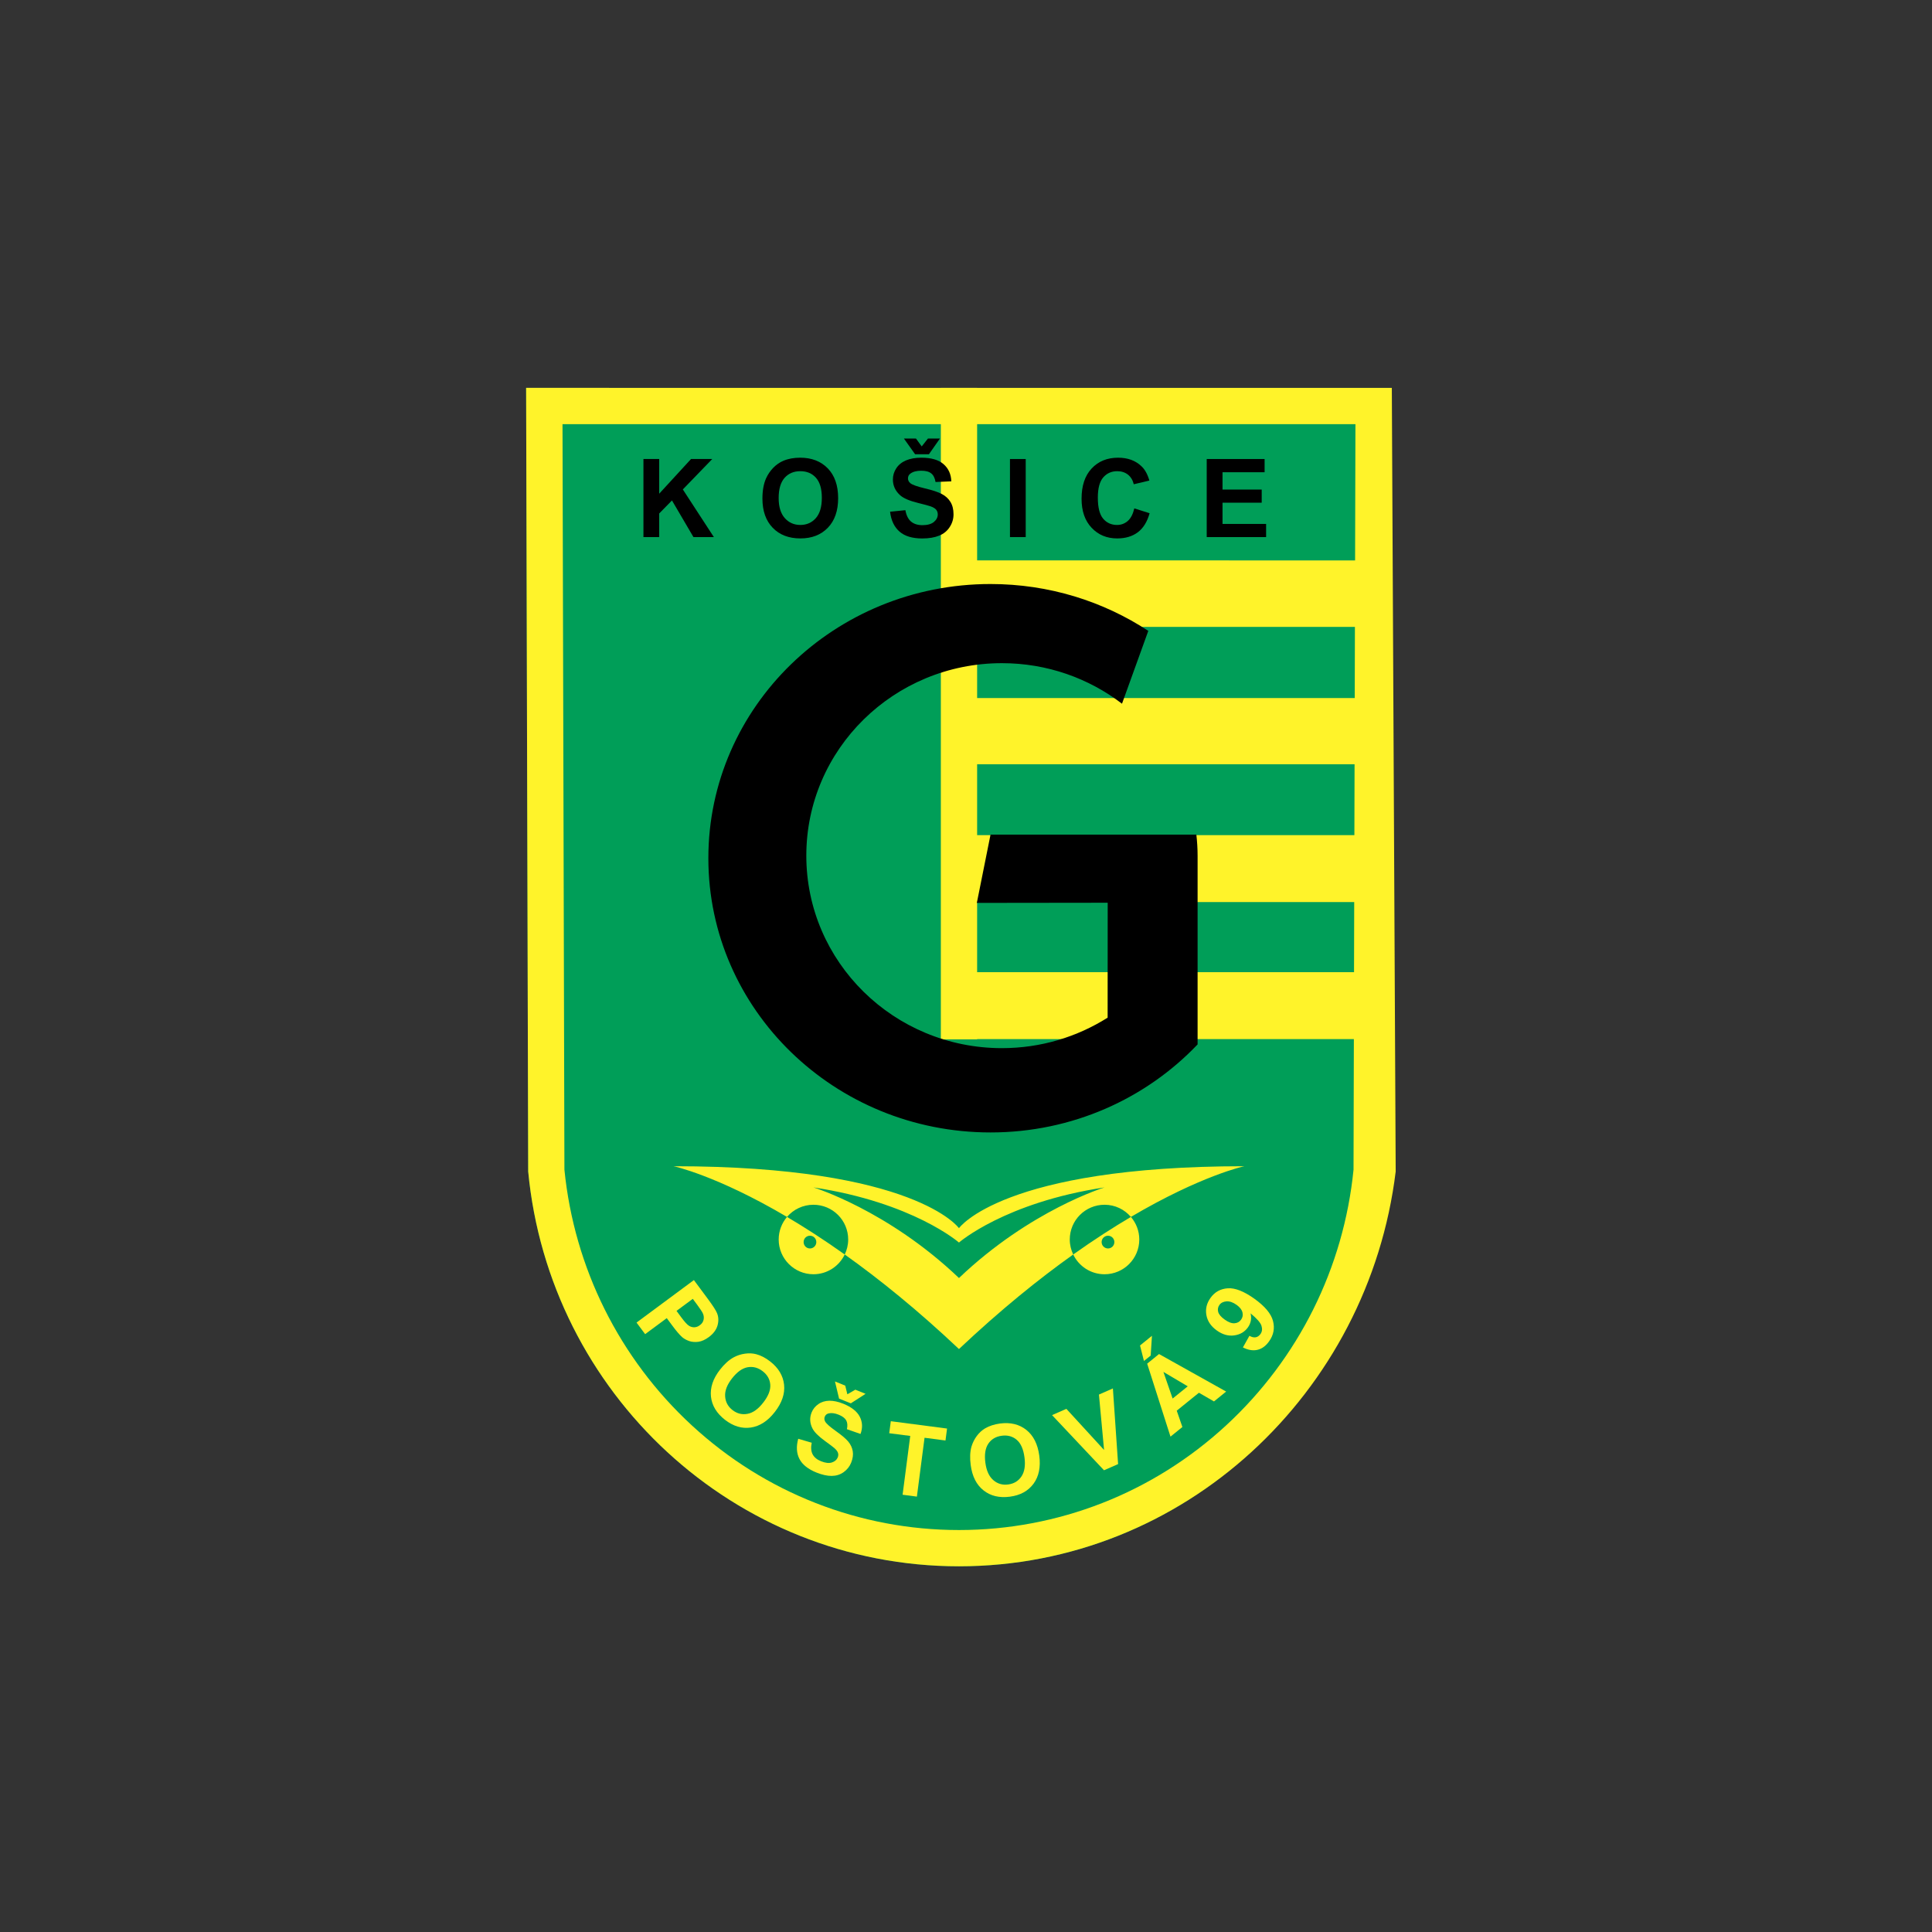 <?xml version="1.0" encoding="utf-8"?>
<!-- Generator: Adobe Illustrator 16.0.0, SVG Export Plug-In . SVG Version: 6.00 Build 0)  -->
<!DOCTYPE svg PUBLIC "-//W3C//DTD SVG 1.1//EN" "http://www.w3.org/Graphics/SVG/1.1/DTD/svg11.dtd">
<svg version="1.1" id="Layer_1" xmlns="http://www.w3.org/2000/svg" xmlns:xlink="http://www.w3.org/1999/xlink" x="0px" y="0px"
	 width="680.31px" height="680.31px" viewBox="0 0 680.31 680.31" enable-background="new 0 0 680.31 680.31" xml:space="preserve">
<rect x="0" y="0" width="680.31" height="680.31" fill="#333333" stroke="none"/>
<g>
	<g>
		<defs>
			<rect id="SVGID_1_" x="69.367" y="-36.71" width="539.042" height="762.281"/>
		</defs>
		<clipPath id="SVGID_2_">
			<use xlink:href="#SVGID_1_"  overflow="visible"/>
		</clipPath>
		<g clip-path="url(#SVGID_2_)">
			<defs>
				<rect id="SVGID_3_" x="69.367" y="-36.71" width="539.042" height="762.281"/>
			</defs>
			<clipPath id="SVGID_4_">
				<use xlink:href="#SVGID_3_"  overflow="visible"/>
			</clipPath>
			<path clip-path="url(#SVGID_4_)" fill="#009E58" d="M185.262,136.58l0.73,275.937c7.439,78.02,72.519,139.017,151.689,139.017
				c79.172,0,144.25-60.997,151.695-139.017l0.725-275.933L185.262,136.58z"/>
			<path clip-path="url(#SVGID_4_)" fill="#FFF32A" d="M224.142,465.716l20.196-14.963l4.854,6.539
				c1.843,2.48,2.926,4.172,3.291,5.088c0.56,1.361,0.611,2.82,0.174,4.358c-0.437,1.521-1.455,2.896-3.06,4.085
				c-1.241,0.915-2.447,1.469-3.634,1.65c-1.176,0.157-2.261,0.083-3.251-0.242c-0.997-0.354-1.847-0.817-2.53-1.408
				c-0.922-0.832-2.063-2.175-3.427-4.02l-1.968-2.649l-7.614,5.638L224.142,465.716z M243.945,457.36l-5.723,4.238l1.645,2.235
				c1.192,1.607,2.095,2.607,2.707,2.983c0.609,0.4,1.257,0.576,1.931,0.558c0.685-0.037,1.321-0.26,1.917-0.725
				c0.736-0.529,1.187-1.193,1.342-1.984c0.156-0.79,0.056-1.548-0.327-2.301c-0.265-0.563-0.951-1.565-2.029-3.039L243.945,457.36z
				"/>
			<path clip-path="url(#SVGID_4_)" fill="#FFF32A" d="M253.521,482.312c1.568-2.022,3.199-3.468,4.861-4.373
				c1.238-0.665,2.565-1.088,3.968-1.278c1.394-0.204,2.716-0.131,3.95,0.195c1.647,0.437,3.279,1.287,4.898,2.551
				c2.916,2.268,4.549,5,4.896,8.175c0.337,3.188-0.739,6.381-3.258,9.609c-2.486,3.197-5.295,5.023-8.448,5.483
				c-3.148,0.466-6.187-0.46-9.096-2.714c-2.946-2.296-4.591-5.015-4.943-8.159C250.012,488.632,251.063,485.472,253.521,482.312
				 M257.752,485.393c-1.745,2.244-2.556,4.349-2.41,6.319c0.13,1.976,0.999,3.574,2.596,4.818c1.601,1.236,3.353,1.683,5.271,1.315
				c1.922-0.339,3.779-1.668,5.565-3.979c1.765-2.263,2.586-4.349,2.461-6.245c-0.123-1.896-1.011-3.49-2.666-4.771
				c-1.654-1.278-3.427-1.743-5.323-1.404C261.36,481.791,259.536,483.105,257.752,485.393"/>
			<path clip-path="url(#SVGID_4_)" fill="#FFF32A" d="M281.076,506.629l4.753,1.398c-0.349,1.654-0.229,3.011,0.309,4.062
				c0.563,1.069,1.548,1.892,2.981,2.458c1.518,0.609,2.791,0.763,3.811,0.428c1.024-0.334,1.714-0.929,2.063-1.779
				c0.218-0.558,0.255-1.097,0.081-1.607c-0.163-0.512-0.599-1.078-1.289-1.692c-0.481-0.418-1.59-1.254-3.36-2.537
				c-2.261-1.64-3.725-3.123-4.375-4.446c-0.916-1.854-0.995-3.714-0.258-5.549c0.481-1.199,1.27-2.175,2.356-2.919
				c1.095-0.785,2.371-1.162,3.859-1.208c1.485-0.015,3.116,0.324,4.917,1.045c2.924,1.181,4.868,2.723,5.826,4.583
				c0.962,1.896,1.055,3.902,0.265,6.073l-4.789-1.678c0.274-1.282,0.186-2.319-0.253-3.109c-0.451-0.794-1.34-1.468-2.667-2.002
				c-1.364-0.544-2.551-0.692-3.55-0.442c-0.643,0.163-1.083,0.545-1.329,1.139c-0.223,0.559-0.186,1.116,0.132,1.71
				c0.393,0.726,1.62,1.822,3.694,3.3c2.068,1.465,3.539,2.705,4.413,3.723c0.846,1.018,1.394,2.161,1.606,3.405
				c0.222,1.252,0.025,2.617-0.565,4.095c-0.539,1.334-1.417,2.431-2.623,3.3c-1.215,0.874-2.619,1.311-4.201,1.333
				c-1.58,0.015-3.39-0.385-5.407-1.194c-2.941-1.203-4.944-2.784-5.969-4.782C280.469,511.731,280.332,509.375,281.076,506.629
				 M294.015,486.451l3.613,1.459l0.753,3.059l2.8-1.626l3.608,1.459l-5.186,3.346l-4.143-1.659L294.015,486.451z"/>
			<polygon clip-path="url(#SVGID_4_)" fill="#FFF32A" points="317.829,526.337 320.52,505.63 313.12,504.678 313.679,500.447 
				333.482,503.032 332.932,507.242 325.557,506.275 322.862,526.997 			"/>
			<path clip-path="url(#SVGID_4_)" fill="#FFF32A" d="M341.813,515.899c-0.337-2.523-0.244-4.726,0.279-6.548
				c0.41-1.333,1.021-2.573,1.874-3.721c0.854-1.136,1.824-2.018,2.911-2.663c1.479-0.861,3.222-1.427,5.242-1.707
				c3.682-0.482,6.771,0.261,9.276,2.245c2.5,1.989,4.023,5.011,4.563,9.066c0.53,4.028-0.14,7.314-2.017,9.88
				c-1.896,2.565-4.656,4.09-8.322,4.572c-3.709,0.488-6.799-0.241-9.28-2.211C343.836,522.847,342.34,519.873,341.813,515.899
				 M346.971,515.04c0.372,2.835,1.311,4.87,2.802,6.157c1.496,1.297,3.249,1.798,5.256,1.521c2.003-0.266,3.556-1.199,4.647-2.813
				c1.087-1.607,1.459-3.866,1.068-6.757c-0.381-2.848-1.282-4.907-2.723-6.144c-1.445-1.231-3.197-1.719-5.27-1.439
				c-2.072,0.269-3.653,1.203-4.731,2.788C346.947,509.956,346.599,512.173,346.971,515.04"/>
			<polygon clip-path="url(#SVGID_4_)" fill="#FFF32A" points="388.748,517.721 370.457,498.302 375.494,496.089 388.775,510.574 
				386.963,491.062 391.88,488.905 393.711,515.551 			"/>
			<path clip-path="url(#SVGID_4_)" fill="#FFF32A" d="M402.818,479.234l-1.384-5.461l4.2-3.4l-0.445,6.961L402.818,479.234z
				 M431.761,490.006l-4.284,3.477l-5.303-3.058l-7.812,6.315l1.989,5.744l-4.191,3.396l-8.208-25.694l4.174-3.392L431.761,490.006z
				 M418.238,488.161l-8.569-5.074l3.243,9.379L418.238,488.161z"/>
			<path clip-path="url(#SVGID_4_)" fill="#FFF32A" d="M437.662,474.467l2.291-4.094c0.842,0.479,1.58,0.641,2.235,0.516
				c0.655-0.116,1.204-0.516,1.664-1.148c0.581-0.809,0.697-1.766,0.354-2.876c-0.326-1.097-1.617-2.565-3.839-4.387
				c0.428,1.808,0.111,3.435-0.93,4.917c-1.152,1.612-2.77,2.556-4.847,2.839c-2.068,0.283-4.104-0.297-6.098-1.724
				c-2.077-1.483-3.304-3.296-3.685-5.429c-0.39-2.146,0.093-4.163,1.46-6.073c1.486-2.068,3.494-3.183,6.05-3.365
				c2.556-0.186,5.67,1.032,9.354,3.648c3.728,2.672,5.935,5.293,6.59,7.867c0.664,2.57,0.209,4.954-1.39,7.181
				c-1.134,1.598-2.486,2.592-4.048,2.964C441.278,475.685,439.549,475.415,437.662,474.467 M435.441,459.484
				c-1.269-0.911-2.458-1.315-3.564-1.24c-1.115,0.093-1.947,0.516-2.491,1.273c-0.515,0.72-0.664,1.538-0.437,2.416
				c0.228,0.888,0.999,1.804,2.305,2.732c1.306,0.935,2.468,1.371,3.462,1.292c0.986-0.07,1.767-0.501,2.324-1.292
				c0.529-0.748,0.697-1.59,0.464-2.531C437.282,461.189,436.589,460.312,435.441,459.484"/>
			<path clip-path="url(#SVGID_4_)" fill="#FFF32A" d="M490.101,136.584l-146.027-0.003v-0.002H331.3v0.002l-146.038-0.002
				l0.729,275.938c7.44,78.019,72.52,139.017,151.689,139.017c79.172,0,144.249-60.998,153.781-139.003L490.101,136.584z
				 M477.04,245.799l-132.967-0.004v-25.053h133.031L477.04,245.799z M344.073,317.642h132.783l-0.063,24.69h-132.72V317.642z
				 M344.073,294.072v-24.963H476.98l-0.064,24.963H344.073z M477.288,149.364l-0.123,47.971H344.073v-47.971H477.288z
				 M431.761,501.907c-25.763,23.78-59.166,36.86-94.08,36.86c-34.911,0-68.321-13.08-94.084-36.865
				c-25.489-23.518-41.398-55.477-44.849-90.021l-0.674-262.517H331.3v216.618h12.773v-0.083l132.659-0.001l-0.118,45.982
				C473.166,446.426,457.259,478.385,431.761,501.907"/>
			<path clip-path="url(#SVGID_4_)" fill="#FFF32A" d="M274.196,436.468c0,6.738,5.476,12.23,12.235,12.23
				c4.854,0,9.051-2.843,11.023-6.955c-7.34-5.215-14.118-9.568-20.324-13.231C275.309,430.654,274.196,433.434,274.196,436.468
				 M285.205,435.129c1.245,0,2.242,1.004,2.242,2.24c0,1.241-0.997,2.249-2.242,2.249c-1.234,0-2.23-1.008-2.23-2.249
				C282.974,436.133,283.971,435.129,285.205,435.129"/>
			<path clip-path="url(#SVGID_4_)" fill="#FFF32A" d="M388.942,424.227c3.713,0,7.041,1.66,9.276,4.285
				c24.833-14.647,39.918-17.854,39.918-17.854c-85.116,0-100.456,21.817-100.456,21.817s-15.354-21.817-100.467-21.817
				c0,0,15.08,3.206,39.916,17.854c2.258-2.625,5.584-4.285,9.301-4.285c6.757,0,12.24,5.471,12.24,12.241
				c0,1.882-0.446,3.676-1.217,5.274c12.098,8.602,25.628,19.513,40.227,33.287c14.606-13.774,28.129-24.686,40.225-33.287
				c-0.758-1.599-1.209-3.393-1.209-5.274C376.697,429.697,382.177,424.227,388.942,424.227 M286.431,418.117
				c35.111,5.307,51.25,19.415,51.25,19.415s16.149-14.108,51.261-19.411c0,0-26.163,7.96-51.261,31.907
				C312.581,426.081,286.431,418.117,286.431,418.117"/>
			<path clip-path="url(#SVGID_4_)" fill="#FFF32A" d="M377.906,441.742c1.966,4.113,6.157,6.957,11.036,6.957
				c6.748,0,12.231-5.488,12.231-12.231c0-3.034-1.11-5.813-2.955-7.956C392.038,432.174,385.234,436.528,377.906,441.742
				 M390.161,439.618c-1.236,0-2.25-1.008-2.25-2.249c0-1.235,1.014-2.24,2.25-2.24c1.227,0,2.239,1.005,2.239,2.24
				C392.4,438.61,391.388,439.618,390.161,439.618"/>
			<polygon clip-path="url(#SVGID_4_)" points="226.573,189.119 226.573,161.632 232.125,161.632 232.125,173.839 243.334,161.632 
				250.802,161.632 240.444,172.343 251.367,189.119 244.182,189.119 236.617,176.219 232.125,180.806 232.125,189.119 			"/>
			<path clip-path="url(#SVGID_4_)" d="M268.47,175.55c0-2.807,0.425-5.159,1.258-7.055c0.622-1.399,1.482-2.657,2.553-3.773
				c1.092-1.111,2.277-1.928,3.566-2.468c1.708-0.725,3.681-1.087,5.918-1.087c4.05,0,7.292,1.263,9.73,3.768
				c2.419,2.51,3.639,6,3.639,10.47c0,4.457-1.206,7.915-3.618,10.424c-2.412,2.505-5.64,3.764-9.675,3.764
				c-4.089,0-7.343-1.255-9.748-3.75C269.679,183.352,268.47,179.927,268.47,175.55 M274.188,175.364
				c0,3.109,0.722,5.465,2.164,7.078c1.426,1.603,3.257,2.407,5.467,2.407c2.214,0,4.034-0.804,5.448-2.388
				c1.422-1.608,2.122-3.987,2.122-7.17c0-3.155-0.683-5.502-2.065-7.054c-1.375-1.547-3.214-2.319-5.505-2.319
				s-4.134,0.771-5.537,2.337C274.886,169.829,274.188,172.194,274.188,175.364"/>
			<path clip-path="url(#SVGID_4_)" d="M313.419,180.188l5.395-0.539c0.323,1.816,0.988,3.156,1.982,4.001
				c0.994,0.84,2.333,1.273,4.017,1.273c1.79,0,3.128-0.377,4.05-1.139c0.904-0.757,1.352-1.645,1.352-2.64
				c0-0.655-0.188-1.212-0.574-1.677c-0.378-0.45-1.034-0.845-1.993-1.185c-0.646-0.223-2.13-0.619-4.447-1.199
				c-2.974-0.733-5.061-1.631-6.255-2.709c-1.689-1.524-2.533-3.364-2.533-5.544c0-1.403,0.388-2.705,1.186-3.927
				c0.796-1.218,1.938-2.147,3.432-2.784c1.489-0.623,3.296-0.953,5.411-0.953c3.443,0,6.055,0.748,7.795,2.263
				c1.744,1.516,2.661,3.537,2.747,6.061l-5.554,0.237c-0.236-1.413-0.746-2.421-1.533-3.04c-0.771-0.622-1.95-0.934-3.513-0.934
				c-1.606,0-2.872,0.325-3.79,1.004c-0.586,0.418-0.87,0.994-0.87,1.701c0,0.646,0.273,1.209,0.81,1.674
				c0.711,0.58,2.412,1.193,5.109,1.834c2.7,0.641,4.698,1.288,5.992,1.985c1.29,0.678,2.308,1.598,3.035,2.773
				c0.739,1.199,1.09,2.649,1.09,4.396c0,1.566-0.423,3.043-1.308,4.419c-0.872,1.371-2.105,2.407-3.702,3.058
				c-1.605,0.664-3.599,1.013-5.992,1.013c-3.476,0-6.144-0.8-8-2.407C314.892,185.587,313.779,183.25,313.419,180.188
				 M318.296,154.424h4.243l2.024,2.774l2.19-2.774h4.222l-3.871,5.525h-4.877L318.296,154.424z"/>
			<rect x="355.637" y="161.632" clip-path="url(#SVGID_4_)" width="5.544" height="27.492"/>
			<path clip-path="url(#SVGID_4_)" d="M399.422,179.017l5.386,1.705c-0.831,2.998-2.212,5.232-4.127,6.687
				c-1.923,1.45-4.349,2.185-7.295,2.185c-3.652,0-6.655-1.255-8.996-3.75c-2.366-2.492-3.542-5.893-3.542-10.22
				c0-4.582,1.181-8.132,3.551-10.655c2.36-2.538,5.475-3.801,9.313-3.801c3.364,0,6.106,0.989,8.202,2.988
				c1.25,1.162,2.18,2.853,2.807,5.061l-5.488,1.305c-0.344-1.431-1.013-2.546-2.035-3.382c-1.032-0.804-2.295-1.222-3.764-1.222
				c-2.045,0-3.686,0.729-4.959,2.193c-1.259,1.455-1.9,3.821-1.9,7.102c0,3.471,0.617,5.948,1.877,7.43
				c1.25,1.463,2.872,2.207,4.86,2.207c1.479,0,2.752-0.474,3.82-1.417C398.195,182.506,398.943,181.028,399.422,179.017"/>
			<polygon clip-path="url(#SVGID_4_)" points="424.92,189.124 424.92,161.631 445.302,161.631 445.302,166.288 430.482,166.288 
				430.482,172.39 444.28,172.39 444.28,177.013 430.482,177.013 430.482,184.491 445.832,184.491 445.832,189.124 			"/>
			<path clip-path="url(#SVGID_4_)" d="M421.272,293.887h-72.48l-4.821,24.049l46.078-0.056l-0.023,40.466
				c-10.739,6.775-23.504,10.735-37.227,10.735c-38.049,0-68.875-30.346-68.875-67.778c0-37.441,30.826-67.782,68.875-67.782
				c15.943,0,30.604,5.335,42.287,14.276l9.257-25.648c-15.851-10.409-34.974-16.497-55.551-16.497
				c-54.876,0-99.361,43.227-99.361,96.552c0,53.335,44.484,96.562,99.361,96.562c28.813,0,54.766-11.934,72.912-30.996v-66.467
				C421.704,298.808,421.546,296.327,421.272,293.887"/>
		</g>
	</g>
</g>
</svg>
